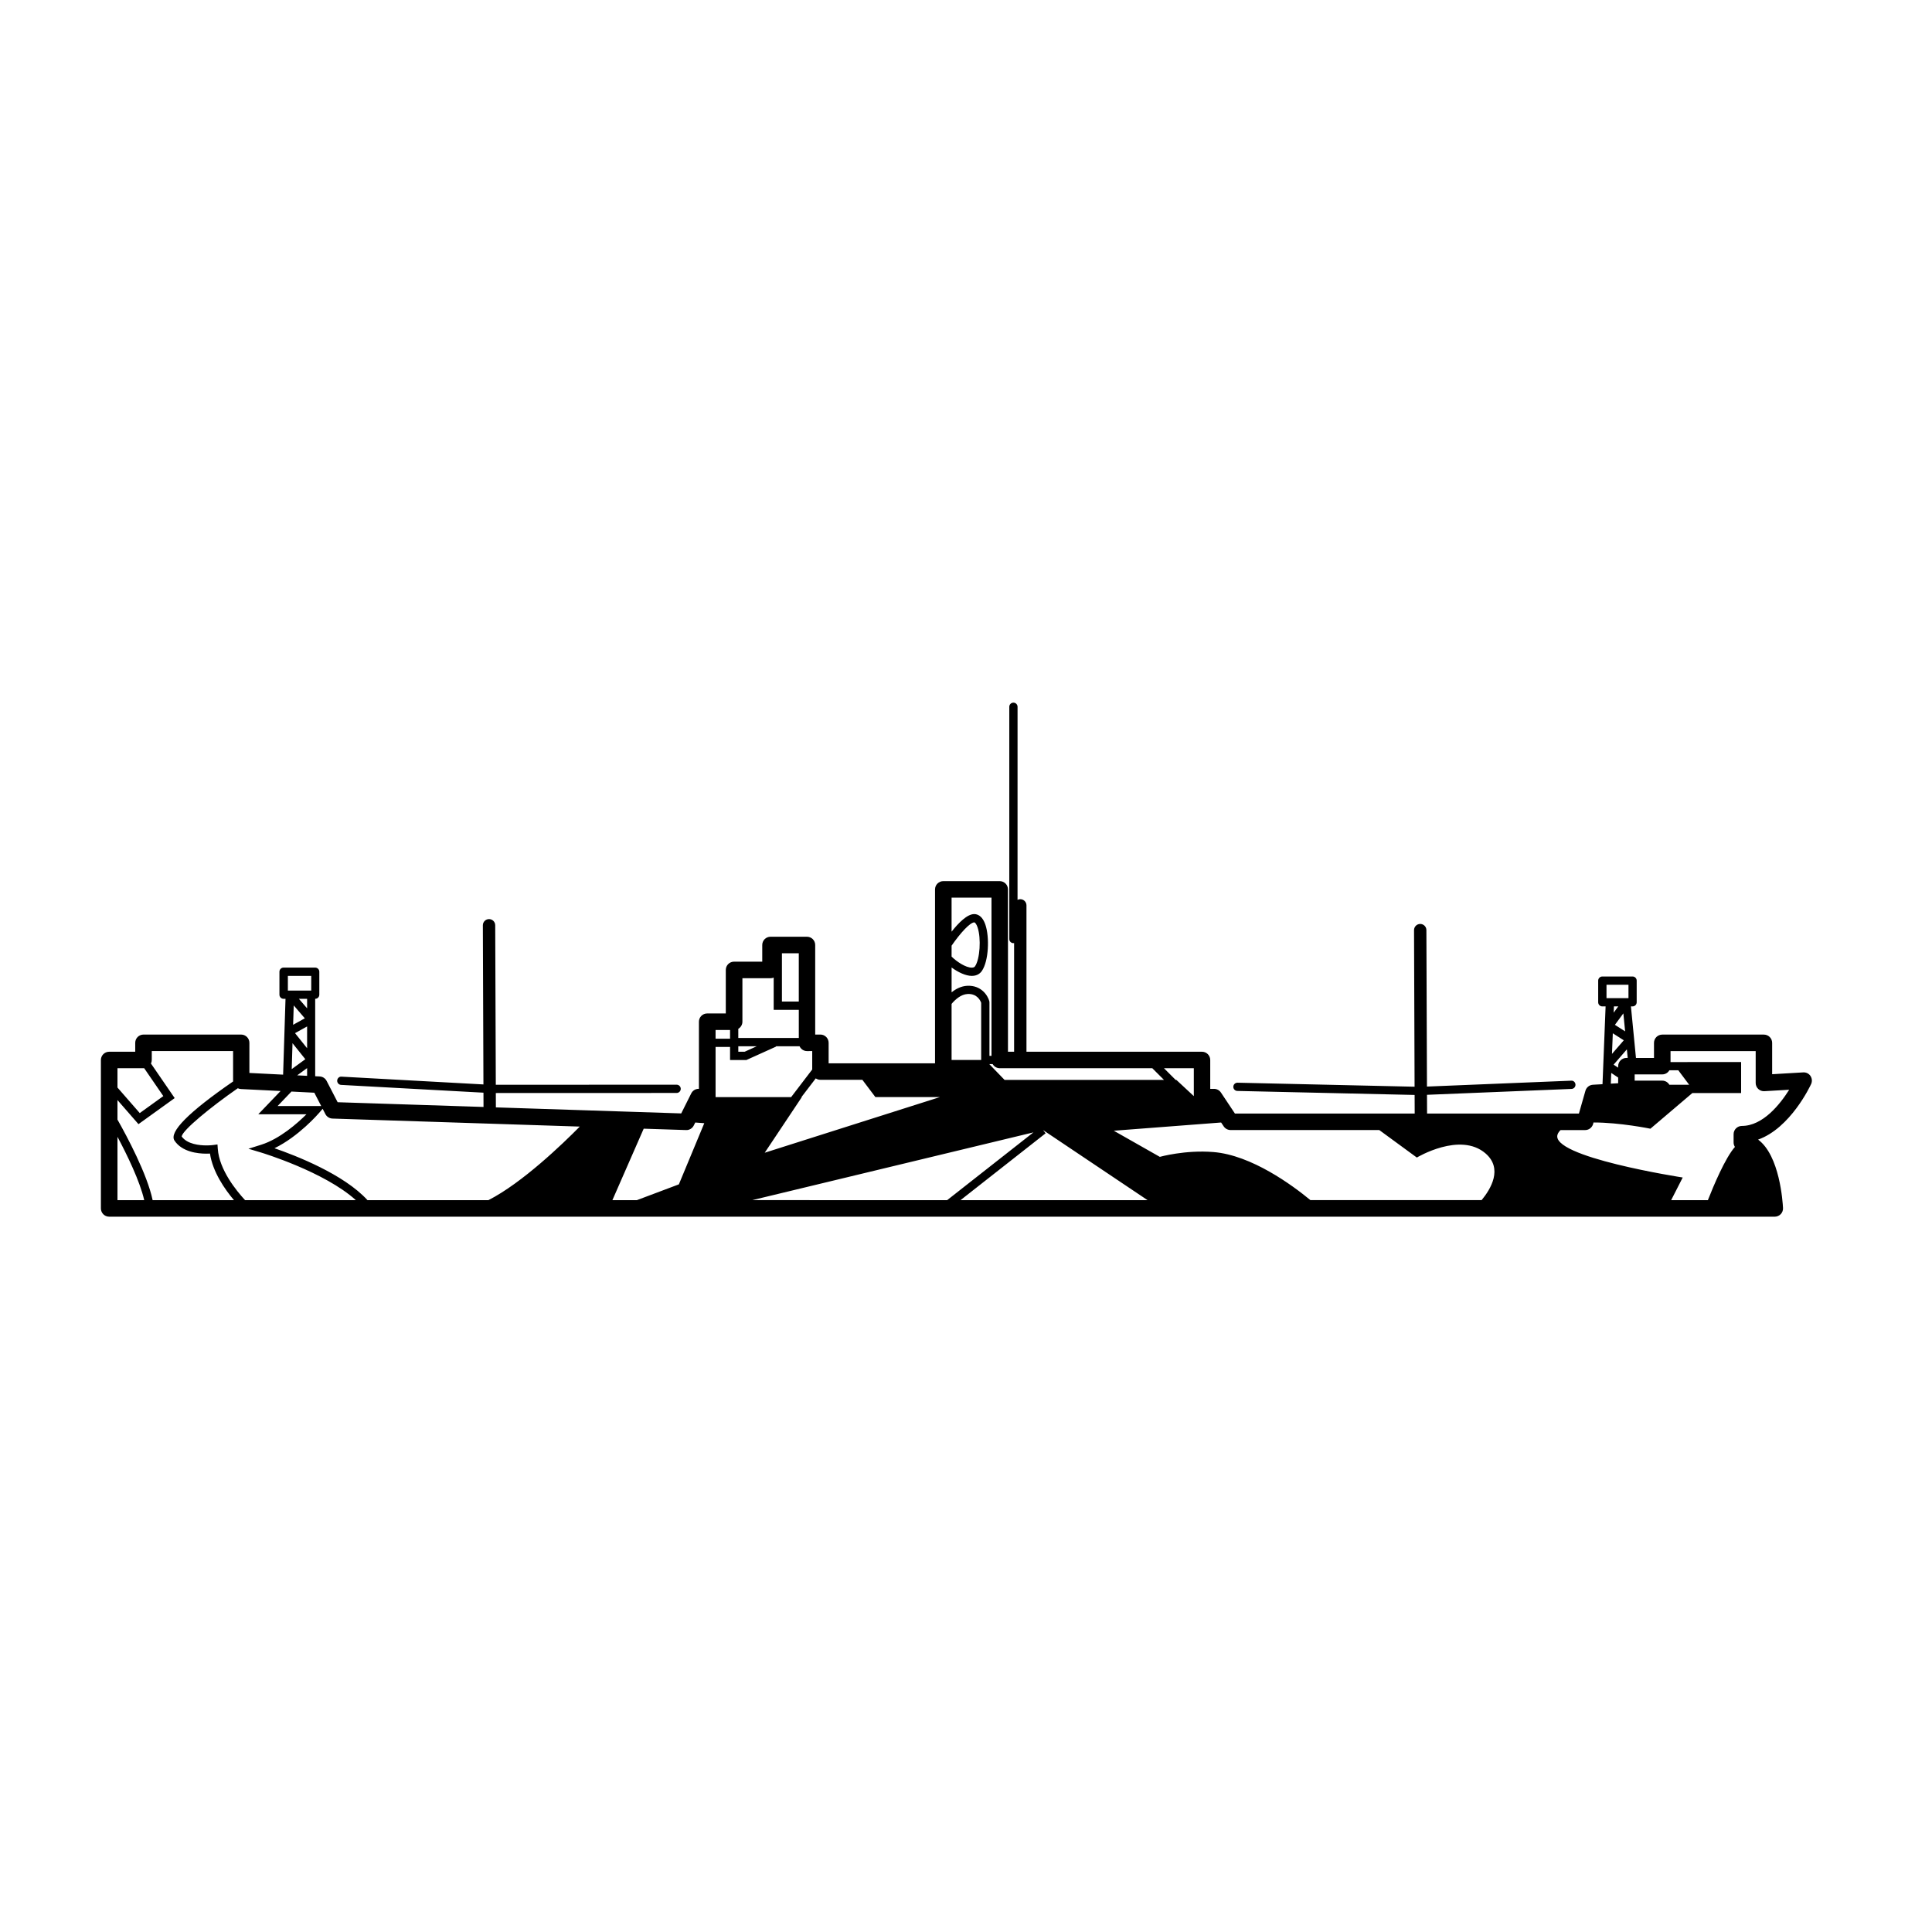 <?xml version="1.0" encoding="UTF-8"?>
<!-- Uploaded to: ICON Repo, www.iconrepo.com, Generator: ICON Repo Mixer Tools -->
<svg fill="#000000" width="800px" height="800px" version="1.1" viewBox="144 144 512 512" xmlns="http://www.w3.org/2000/svg">
 <path d="m623.8 429.14c-0.434-0.637-1.164-0.996-1.934-0.945l-8.227 0.484v-8.312c0-1.203-0.977-2.188-2.188-2.188h-26.938c-1.203 0-2.188 0.977-2.188 2.188v4h-4.777l-1.336-13.66h0.434c0.605 0 1.094-0.488 1.094-1.094v-5.738c0-0.605-0.488-1.094-1.094-1.094h-8.016c-0.598 0-1.094 0.488-1.094 1.094v5.738c0 0.605 0.492 1.094 1.094 1.094h0.871l-0.82 20.617-2.543 0.145c-0.926 0.055-1.719 0.691-1.977 1.578l-1.734 6.062h-40.238l-0.02-4.973 38.309-1.562c0.598-0.023 1.066-0.527 1.043-1.137-0.023-0.598-0.516-1.109-1.137-1.047l-38.223 1.562-0.152-41.465c0-0.902-0.734-1.633-1.637-1.633h-0.004c-0.906 0.004-1.637 0.742-1.633 1.648l0.145 41.488-46.918-1.062h-0.023c-0.59 0-1.078 0.473-1.094 1.066-0.016 0.605 0.465 1.109 1.066 1.117l46.98 1.062 0.02 4.934h-47.637l-3.715-5.578c-0.406-0.605-1.09-0.973-1.82-0.973h-1.012v-7.648c0-1.203-0.977-2.188-2.188-2.188h-46.512v-38.789c0-0.906-0.734-1.637-1.637-1.637-0.266 0-0.508 0.066-0.73 0.176l0.004-51.168c0-0.605-0.488-1.094-1.094-1.094s-1.094 0.488-1.094 1.094v61.551c0 0.605 0.488 1.094 1.094 1.094 0.066 0 0.117-0.023 0.18-0.035v28.809l-1.625-0.004v-43.02c0-1.211-0.977-2.188-2.188-2.188h-14.953c-1.203 0-2.188 0.977-2.188 2.188v46.094h-28.199v-5.438c0-1.203-0.977-2.188-2.188-2.188h-1.371v-23.734c0-1.211-0.977-2.188-2.188-2.188h-9.656c-1.203 0-2.188 0.977-2.188 2.188v4.418h-7.473c-1.211 0-2.188 0.977-2.188 2.188v11.539h-4.934c-1.211 0-2.188 0.977-2.188 2.188v17.785h-0.082c-0.828 0-1.582 0.469-1.953 1.211l-2.656 5.305-49.117-1.598-0.016-3.805 47.914-0.016c0.605 0 1.094-0.492 1.094-1.098 0-0.598-0.488-1.094-1.094-1.094l-47.918 0.02-0.156-42.27c0-0.902-0.734-1.633-1.637-1.633h-0.004c-0.906 0.004-1.637 0.742-1.633 1.648l0.152 42.168-37.605-2.062c-0.598-0.066-1.117 0.43-1.152 1.031-0.031 0.605 0.43 1.117 1.031 1.152l37.734 2.062 0.012 3.785-38.656-1.254-2.922-5.648c-0.359-0.695-1.055-1.145-1.832-1.18l-1.199-0.059v-20.516c0.605 0 1.094-0.488 1.094-1.094v-6.086c0-0.605-0.488-1.094-1.094-1.094h-8.379c-0.605 0-1.094 0.488-1.094 1.094v6.086c0 0.605 0.488 1.094 1.094 1.094h0.516l-0.637 20.094-8.934-0.449v-7.984c0-1.203-0.977-2.188-2.188-2.188h-25.879c-1.203 0-2.188 0.977-2.188 2.188v2.363h-6.91c-1.203 0-2.188 0.977-2.188 2.188v39.336c0 1.203 0.977 2.188 2.188 2.188h441.41c0.598 0 1.168-0.246 1.582-0.68 0.414-0.434 0.629-1.02 0.598-1.613-0.086-1.652-0.875-13.914-6.606-18.137 8.566-3.039 13.801-14.168 14.051-14.711 0.324-0.707 0.258-1.523-0.176-2.156zm-35.035-1.508 2.883 3.844h-5.246c-0.379-0.648-1.078-1.094-1.883-1.094h-7.316v-1.656h7.316c0.805 0 1.508-0.438 1.883-1.094zm-13.746-3.273c-1.203 0-2.188 0.977-2.188 2.188v0.395l-1.211-0.797 3.516-4.051 0.223 2.266zm-3.609-6.527 2.91 1.859-3.129 3.602zm2.797-5.277 0.469 4.766-2.707-1.727zm-4.469-7.59h5.824v3.551h-5.824zm3.125 5.734-1.223 1.668 0.066-1.668zm-1.867 17.645 1.832 1.215v1.512l-1.949 0.109zm-61.469 15.133 9.949 7.285s11.473-6.918 18.207-1.094c4.644 4.016 1.414 9.41-1.039 12.379h-45.367c-4.781-3.945-15.602-11.926-25.711-12.742-7.496-0.609-14.203 1.273-14.203 1.273l-12.195-6.922 28.445-2.18 0.68 1.023c0.406 0.605 1.094 0.973 1.82 0.973h39.414zm-105.5-18.574h-7.848v-14.863c0.988-1.176 2.492-2.535 4.258-2.621 2.551-0.125 3.406 1.809 3.586 2.348v15.137zm-7.844-30.293c2.242-3.25 4.871-6.176 6.039-6.176 0.207 0.07 0.555 0.465 0.852 1.344 0.977 2.926 0.621 8.41-0.676 10.293-0.117 0.168-0.316 0.363-0.863 0.363-1.641 0-3.988-1.582-5.356-2.926zm21.684 49.484-22.859 17.957-51.656-0.004zm2.551-0.617 27.699 18.574h-49.57l22.551-17.715zm39.957-8.992-4.629-4.301h-0.188l-3.094-3.094h7.91zm-11-7.394 3.094 3.094h-42.25l-4.047-4.188h0.887c0.379 0.648 1.078 1.094 1.883 1.094zm-42.617-45.203v41.926h-0.543v-14.203l-0.035-0.277c-0.395-1.496-2.121-4.266-5.844-4.09-1.621 0.082-3.023 0.816-4.152 1.734v-6.586c1.707 1.27 3.762 2.227 5.356 2.227 1.457 0 2.254-0.711 2.664-1.309 1.828-2.66 2.051-8.941 0.945-12.227-0.492-1.477-1.25-2.398-2.231-2.727-0.238-0.082-0.484-0.117-0.742-0.117-1.844 0-4.133 2.297-5.996 4.66v-9.012zm-34.223 48.273 3.449 4.574h17.113l-46.438 14.75 9.836-14.75h-0.098l3.789-4.957c0.352 0.242 0.777 0.383 1.234 0.383zm-13.289-7.617v4.883l-5.586 7.316h-20.027v-13.289h3.84v3.457h4.332l7.863-3.551-0.039-0.09h6.262c0.348 0.75 1.102 1.281 1.984 1.281zm-14.688-1.277-3.223 1.457h-1.676v-1.457zm11.129-11.84h-4.469v-12.805h4.469zm-14.941 5.34v-11.531h7.473c0.293 0 0.562-0.059 0.816-0.16v8.539h6.656v7.465h-16.035v-2.43c0.645-0.383 1.09-1.078 1.09-1.883zm-3.273 2.188v2.312h-3.84v-2.312zm-11.641 26.523c0.84 0.035 1.641-0.441 2.023-1.211l0.398-0.789 2.387 0.18-6.734 16.207-11.129 4.188h-6.488l8.297-18.941zm-93.734-3.047 65.547 2.125c-4.434 4.492-15.254 14.941-24.203 19.492h-32.059c-6.223-6.832-18.93-11.785-24.645-13.754 6.418-3.117 11.598-9.098 11.848-9.383l0.918-1.074 0.727 1.41c0.363 0.703 1.078 1.156 1.867 1.184zm-25.078-8.035c0.25 0.117 0.535 0.195 0.832 0.211l10.504 0.523-5.906 6.16h12.766c-2.414 2.402-7.074 6.519-11.992 8.074l-3.387 1.066 3.406 1.02c0.188 0.059 16.777 5.09 25.055 12.602h-29.355c-2.312-2.5-6.84-8.051-7.227-13.598l-0.082-1.164-1.16 0.156c-0.004 0-0.734 0.102-1.77 0.102-1.832 0-5.09-0.312-6.566-2.379 0.316-1.727 7.609-7.711 14.883-12.773zm17.758-18.535-3.098 1.719 0.16-5.133zm0.609 7.934-3.199-4 3.199-1.777zm-0.473 2.902-3.606 2.629 0.211-6.867zm4.207 12.41h-11.551l3.672-3.836 6.055 0.309zm-6.359-8.133 2.625-1.918v2.051zm2.625-17.754-2.172-2.519h2.172zm-5.098-8.605h6.191v3.898h-6.191zm-36.062 19.93h21.543v7.875c0 0.059 0.012 0.105 0.016 0.168-11.809 8.141-17.051 13.422-15.543 15.684 2 3.008 6.16 3.461 8.457 3.461 0.352 0 0.672-0.012 0.945-0.023 0.73 4.883 3.941 9.477 6.359 12.344l-21.555-0.004c-1.449-6.918-6.84-16.965-9.32-21.348v-5.176l5.566 6.383 9.598-6.906-6.289-9.16c0.137-0.289 0.215-0.598 0.215-0.938l0.004-2.359zm3.055 11.93-6.246 4.5-5.906-6.769v-5.113h6.914c0.055 0 0.105-0.012 0.16-0.016zm-12.152 27.574v-16.785c2.555 4.797 5.926 11.723 7.09 16.785zm430.48-19.664c-1.203 0-2.188 0.977-2.188 2.188v2.191c0 0.438 0.125 0.84 0.352 1.184-2.578 2.898-5.703 10.379-7.168 14.105h-9.734l3.066-6.004s-35.512-5.465-33.141-11.473c0.16-0.414 0.43-0.77 0.766-1.094h6.516c0.973 0 1.828-0.648 2.102-1.582l0.117-0.43c6.953-0.016 15.078 1.648 15.078 1.648l11.109-9.445h12.93v-8.219l-18.707 0.004v-2.906h22.566v8.449c0 0.598 0.246 1.176 0.684 1.586 0.438 0.414 1.027 0.629 1.629 0.59l6.566-0.383c-2.41 3.828-6.961 9.59-12.543 9.59z"/>
</svg>